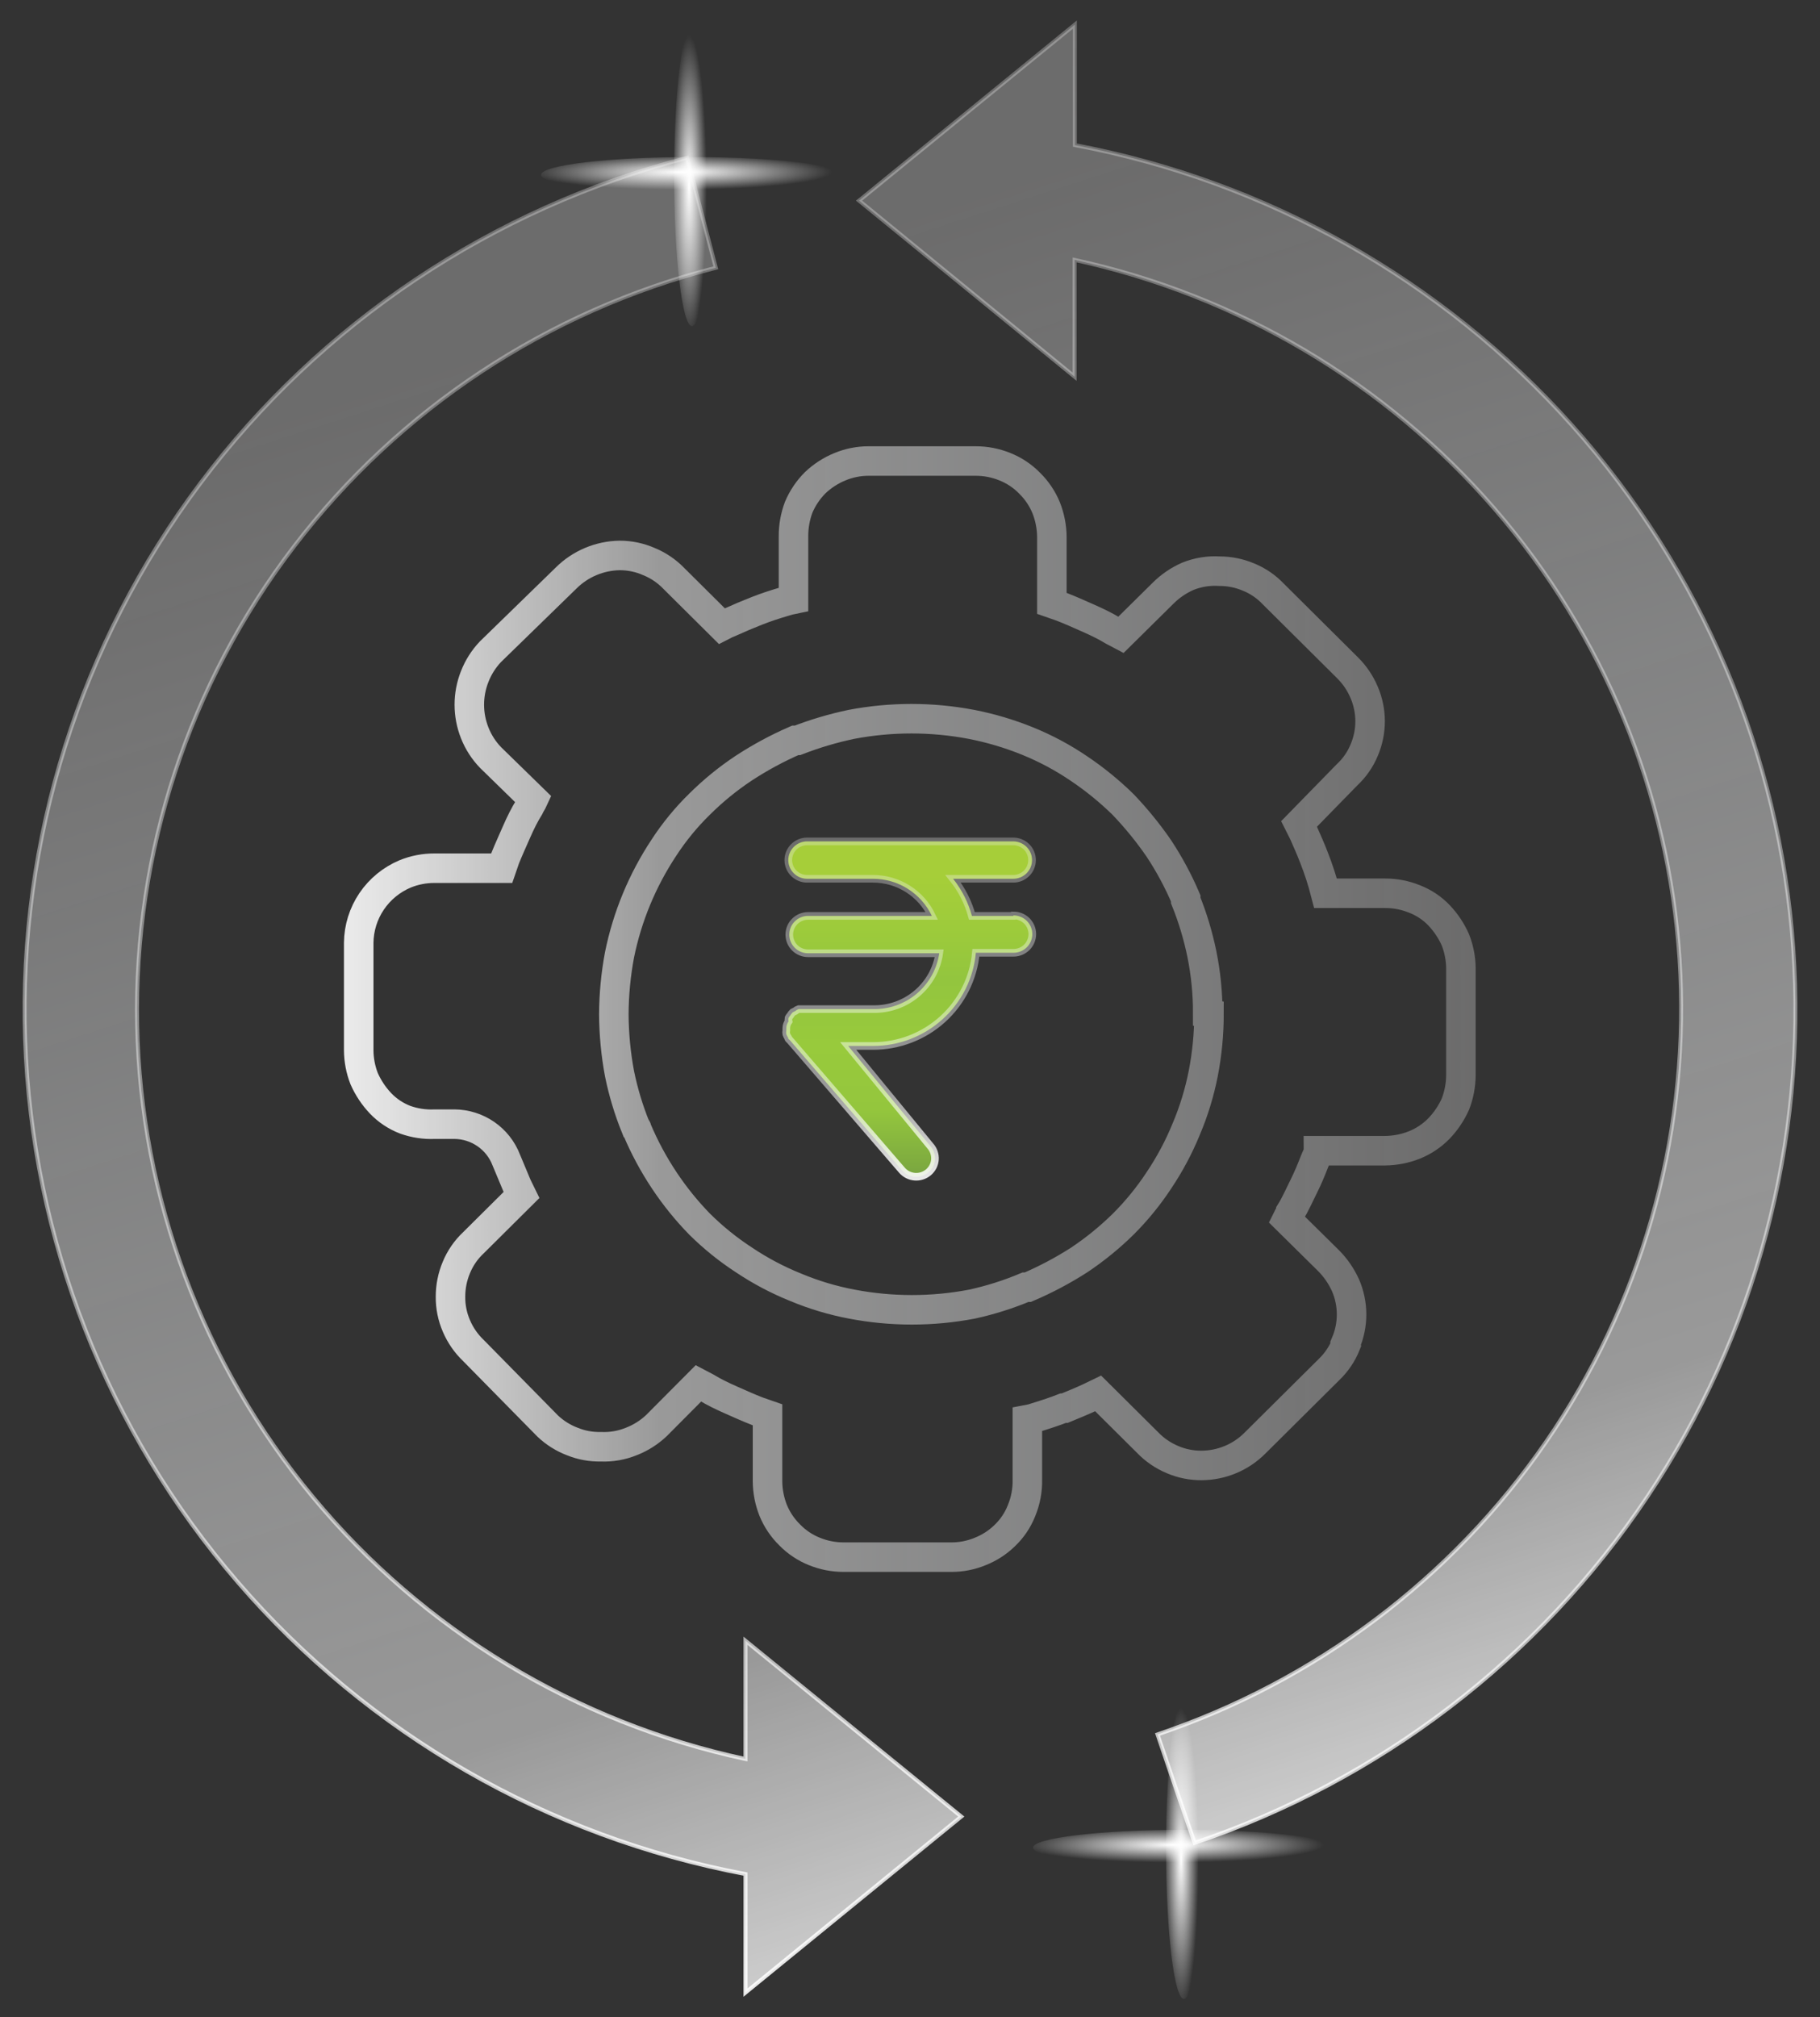 <svg width="74" height="82" viewBox="0 0 74 82" fill="none" xmlns="http://www.w3.org/2000/svg">
<rect x="0" y="0" width="74" height="82" fill="#333333" stroke="none"/>
<path d="M41.198 37.232H39.517C39.368 36.683 39.108 36.169 38.753 35.723H41.198C41.401 35.723 41.595 35.643 41.739 35.5C41.882 35.358 41.962 35.164 41.962 34.963C41.962 34.761 41.882 34.568 41.739 34.426C41.595 34.283 41.401 34.203 41.198 34.203H32.816C32.614 34.203 32.419 34.283 32.276 34.426C32.132 34.568 32.052 34.761 32.052 34.963C32.052 35.164 32.132 35.358 32.276 35.5C32.419 35.643 32.614 35.723 32.816 35.723H35.493C35.995 35.722 36.487 35.864 36.911 36.132C37.335 36.399 37.674 36.781 37.888 37.232H32.857C32.654 37.232 32.459 37.312 32.316 37.454C32.172 37.597 32.092 37.79 32.092 37.992C32.092 38.193 32.172 38.386 32.316 38.529C32.459 38.671 32.654 38.751 32.857 38.751H38.189C38.096 39.391 37.77 39.975 37.274 40.393C36.777 40.811 36.144 41.034 35.493 41.02H32.474C32.422 41.037 32.374 41.064 32.333 41.1L32.233 41.15C32.194 41.189 32.16 41.232 32.132 41.28C32.105 41.311 32.082 41.344 32.062 41.38C32.052 41.426 32.052 41.474 32.062 41.52C32.007 41.596 31.975 41.686 31.971 41.78V41.88C31.961 41.932 31.961 41.987 31.971 42.039C31.988 42.089 32.012 42.136 32.042 42.179C32.043 42.198 32.049 42.217 32.06 42.232C32.071 42.248 32.085 42.261 32.102 42.269L36.67 47.567C36.801 47.72 36.988 47.816 37.19 47.833C37.392 47.85 37.592 47.786 37.747 47.657C37.824 47.592 37.887 47.513 37.933 47.425C37.979 47.336 38.006 47.238 38.014 47.139C38.021 47.039 38.008 46.939 37.976 46.844C37.944 46.749 37.894 46.662 37.827 46.587L34.487 42.519H35.493C36.541 42.521 37.551 42.133 38.326 41.432C39.1 40.731 39.583 39.768 39.678 38.731H41.208C41.411 38.731 41.605 38.651 41.749 38.509C41.892 38.366 41.973 38.173 41.973 37.971C41.973 37.77 41.892 37.577 41.749 37.434C41.605 37.292 41.411 37.212 41.208 37.212L41.198 37.232Z" fill="url(#paint0_linear_833_6056)"/>
<path d="M41.198 37.232H39.517C39.368 36.683 39.108 36.169 38.753 35.723H41.198C41.401 35.723 41.595 35.643 41.739 35.5C41.882 35.358 41.962 35.164 41.962 34.963C41.962 34.761 41.882 34.568 41.739 34.426C41.595 34.283 41.401 34.203 41.198 34.203H32.816C32.614 34.203 32.419 34.283 32.276 34.426C32.132 34.568 32.052 34.761 32.052 34.963C32.052 35.164 32.132 35.358 32.276 35.5C32.419 35.643 32.614 35.723 32.816 35.723H35.493C35.995 35.722 36.487 35.864 36.911 36.132C37.335 36.399 37.674 36.781 37.888 37.232H32.857C32.654 37.232 32.459 37.312 32.316 37.454C32.172 37.597 32.092 37.79 32.092 37.992C32.092 38.193 32.172 38.386 32.316 38.529C32.459 38.671 32.654 38.751 32.857 38.751H38.189C38.096 39.391 37.77 39.975 37.274 40.393C36.777 40.811 36.144 41.034 35.493 41.02H32.474C32.422 41.037 32.374 41.064 32.333 41.1L32.233 41.15C32.194 41.189 32.16 41.232 32.132 41.28C32.105 41.311 32.082 41.344 32.062 41.38C32.052 41.426 32.052 41.474 32.062 41.52C32.007 41.596 31.975 41.686 31.971 41.78V41.88C31.961 41.932 31.961 41.987 31.971 42.039C31.988 42.089 32.012 42.136 32.042 42.179C32.043 42.198 32.049 42.217 32.06 42.232C32.071 42.248 32.085 42.261 32.102 42.269L36.67 47.567C36.801 47.72 36.988 47.816 37.19 47.833C37.392 47.85 37.592 47.786 37.747 47.657C37.824 47.592 37.887 47.513 37.933 47.425C37.979 47.336 38.006 47.238 38.014 47.139C38.021 47.039 38.008 46.939 37.976 46.844C37.944 46.749 37.894 46.662 37.827 46.587L34.487 42.519H35.493C36.541 42.521 37.551 42.133 38.326 41.432C39.1 40.731 39.583 39.768 39.678 38.731H41.208C41.411 38.731 41.605 38.651 41.749 38.509C41.892 38.366 41.973 38.173 41.973 37.971C41.973 37.77 41.892 37.577 41.749 37.434C41.605 37.292 41.411 37.212 41.208 37.212L41.198 37.232Z" stroke="url(#paint1_linear_833_6056)" stroke-width="0.31" stroke-miterlimit="10"/>
<path fill-rule="evenodd" clip-rule="evenodd" d="M54.721 54.663C54.569 55.04 54.34 55.38 54.047 55.663L51.028 58.661C50.744 58.947 50.406 59.175 50.033 59.331C49.66 59.487 49.26 59.569 48.855 59.571C48.447 59.574 48.042 59.492 47.668 59.331C47.288 59.172 46.946 58.937 46.661 58.641L44.649 56.642L44.297 56.812C43.955 56.972 43.603 57.112 43.291 57.242C43.291 57.242 43.291 57.242 43.23 57.242C42.898 57.372 42.536 57.492 42.144 57.612C42.023 57.656 41.898 57.689 41.772 57.712V60.13C41.783 60.572 41.701 61.012 41.53 61.42C41.38 61.797 41.15 62.138 40.856 62.419C40.568 62.701 40.225 62.922 39.85 63.069C39.483 63.221 39.09 63.299 38.693 63.299H34.306C33.898 63.3 33.495 63.222 33.118 63.069C32.739 62.918 32.397 62.69 32.112 62.399C31.822 62.115 31.592 61.775 31.438 61.4C31.289 61.024 31.21 60.624 31.207 60.221V57.512L30.804 57.372C30.442 57.232 30.09 57.072 29.727 56.912C29.365 56.752 29.013 56.582 28.721 56.402L28.399 56.233L26.689 57.952C26.398 58.227 26.056 58.444 25.683 58.591C25.285 58.755 24.855 58.83 24.425 58.811C24.032 58.819 23.642 58.748 23.278 58.601C22.904 58.46 22.562 58.246 22.272 57.972L19.253 54.903C18.956 54.62 18.719 54.28 18.559 53.904C18.395 53.528 18.313 53.123 18.317 52.714C18.316 52.302 18.398 51.894 18.559 51.515C18.716 51.136 18.953 50.795 19.253 50.515L21.205 48.576L21.024 48.206L20.581 47.147C20.418 46.724 20.13 46.359 19.755 46.101C19.38 45.842 18.935 45.702 18.478 45.698H17.673C17.266 45.716 16.86 45.655 16.476 45.518C16.095 45.372 15.751 45.143 15.47 44.848C15.193 44.555 14.969 44.217 14.806 43.849C14.663 43.482 14.588 43.093 14.585 42.699V38.321C14.592 37.723 14.774 37.139 15.11 36.642C15.446 36.145 15.921 35.756 16.476 35.523C16.853 35.37 17.256 35.292 17.663 35.293H20.4L20.541 34.883C20.682 34.533 20.843 34.184 21.004 33.814C21.165 33.444 21.336 33.104 21.517 32.814C21.567 32.704 21.638 32.604 21.688 32.494L19.947 30.795C19.669 30.507 19.45 30.168 19.303 29.796C19.009 29.057 19.009 28.235 19.303 27.497C19.448 27.126 19.663 26.787 19.937 26.497L23.016 23.499C23.596 22.921 24.379 22.591 25.2 22.579C25.609 22.579 26.013 22.664 26.387 22.829C26.766 22.984 27.109 23.215 27.393 23.509L29.345 25.448C29.466 25.385 29.59 25.328 29.717 25.278C30.049 25.128 30.402 24.978 30.784 24.828C31.166 24.678 31.508 24.568 31.881 24.458C32.006 24.417 32.134 24.384 32.263 24.358V21.8C32.261 21.397 32.333 20.997 32.474 20.62C32.632 20.247 32.861 19.907 33.148 19.621C33.44 19.344 33.782 19.123 34.155 18.971C34.521 18.82 34.915 18.741 35.312 18.741H39.669C40.076 18.74 40.479 18.818 40.856 18.971C41.235 19.122 41.578 19.35 41.862 19.641C42.152 19.925 42.382 20.265 42.536 20.64C42.685 21.016 42.764 21.416 42.768 21.82V24.528L43.17 24.668C43.532 24.808 43.884 24.968 44.247 25.128C44.609 25.288 44.961 25.458 45.253 25.638L45.575 25.808L47.285 24.119C47.575 23.828 47.916 23.595 48.291 23.429C48.7 23.264 49.14 23.192 49.579 23.219C49.987 23.218 50.391 23.3 50.767 23.459C51.148 23.614 51.491 23.85 51.773 24.148L54.791 27.147C55.08 27.433 55.309 27.773 55.466 28.146C55.625 28.518 55.707 28.917 55.707 29.321C55.707 29.724 55.625 30.124 55.466 30.495C55.309 30.874 55.072 31.215 54.771 31.495L52.819 33.494L53 33.854C53.131 34.154 53.282 34.483 53.423 34.853C53.611 35.329 53.769 35.817 53.896 36.312H56.321C56.728 36.311 57.131 36.389 57.508 36.542C57.889 36.688 58.233 36.917 58.514 37.212C58.791 37.505 59.016 37.843 59.178 38.212C59.321 38.578 59.396 38.968 59.4 39.361V43.699C59.398 44.102 59.323 44.502 59.178 44.878C59.013 45.247 58.785 45.586 58.504 45.878C58.22 46.168 57.877 46.397 57.498 46.547C57.12 46.696 56.717 46.773 56.311 46.777H53.604C53.604 46.907 53.514 47.037 53.463 47.177C53.322 47.537 53.181 47.887 53 48.246C52.819 48.606 52.668 48.956 52.487 49.246C52.487 49.346 52.367 49.456 52.316 49.566L54.027 51.255C54.313 51.545 54.544 51.884 54.711 52.255C54.871 52.627 54.954 53.028 54.954 53.434C54.954 53.839 54.871 54.24 54.711 54.613L54.721 54.663ZM49.157 41.21C49.157 42.022 49.08 42.832 48.925 43.629C48.773 44.407 48.541 45.167 48.231 45.898C47.934 46.626 47.563 47.322 47.124 47.977C46.704 48.617 46.218 49.213 45.675 49.756C45.126 50.297 44.526 50.785 43.884 51.215C43.219 51.642 42.519 52.013 41.792 52.324C41.792 52.324 41.721 52.324 41.701 52.324C40.996 52.62 40.265 52.851 39.518 53.014C37.906 53.321 36.25 53.321 34.638 53.014C33.858 52.867 33.096 52.639 32.364 52.334C31.626 52.038 30.921 51.666 30.261 51.225C29.608 50.801 29.002 50.312 28.45 49.766C27.915 49.218 27.434 48.623 27.011 47.987C26.573 47.33 26.199 46.634 25.894 45.908C25.894 45.908 25.894 45.848 25.844 45.818C25.56 45.116 25.341 44.39 25.19 43.649C25.04 42.851 24.963 42.041 24.958 41.23C24.962 40.418 25.04 39.609 25.19 38.811C25.505 37.261 26.116 35.785 26.991 34.463C27.409 33.819 27.899 33.222 28.45 32.684C28.997 32.141 29.597 31.652 30.241 31.225C30.905 30.791 31.605 30.413 32.334 30.096C32.334 30.096 32.404 30.096 32.424 30.096C33.136 29.82 33.87 29.603 34.617 29.446C36.23 29.139 37.886 29.139 39.498 29.446C40.279 29.598 41.044 29.826 41.782 30.125C42.517 30.424 43.219 30.799 43.874 31.245C44.515 31.676 45.114 32.164 45.665 32.704C46.195 33.258 46.68 33.853 47.114 34.483C47.541 35.129 47.908 35.811 48.211 36.522C48.211 36.522 48.211 36.582 48.211 36.602C48.494 37.304 48.712 38.03 48.865 38.771C49.028 39.571 49.109 40.384 49.106 41.2L49.157 41.21Z" stroke="url(#paint2_linear_833_6056)" stroke-width="1.2" stroke-miterlimit="10"/>
<path fill-rule="evenodd" clip-rule="evenodd" d="M30.311 76.182C22.274 74.671 14.995 70.486 9.672 64.318C4.348 58.149 1.297 50.364 1.021 42.244C0.744 34.123 3.259 26.151 8.151 19.64C13.043 13.128 20.021 8.465 27.936 6.417L29.104 10.885C22.266 12.636 16.224 16.628 11.954 22.215C7.684 27.802 5.438 34.656 5.577 41.669C5.717 48.682 8.235 55.443 12.724 60.858C17.212 66.272 23.409 70.024 30.311 71.505V66.697L39.085 73.844L30.311 81V76.182ZM43.703 5.898C51.517 7.371 58.621 11.372 63.905 17.277C69.189 23.183 72.356 30.66 72.912 38.541C73.468 46.423 71.382 54.265 66.979 60.845C62.576 67.425 56.104 72.371 48.573 74.913L47.819 72.724L47.064 70.505L47.607 70.315C54.01 68.027 59.49 63.733 63.221 58.08C66.951 52.427 68.729 45.722 68.288 38.977C67.846 32.232 65.208 25.813 60.771 20.688C56.335 15.562 50.34 12.01 43.693 10.565V15.313L34.929 8.156L43.703 1V5.858V5.898Z" fill="url(#paint3_linear_833_6056)"/>
<path fill-rule="evenodd" clip-rule="evenodd" d="M30.311 76.182C22.274 74.671 14.995 70.486 9.672 64.318C4.348 58.149 1.297 50.364 1.021 42.244C0.744 34.123 3.259 26.151 8.151 19.64C13.043 13.128 20.021 8.465 27.936 6.417L29.104 10.885C22.266 12.636 16.224 16.628 11.954 22.215C7.684 27.802 5.438 34.656 5.577 41.669C5.717 48.682 8.235 55.443 12.724 60.858C17.212 66.272 23.409 70.024 30.311 71.505V66.697L39.085 73.844L30.311 81V76.182ZM43.703 5.898C51.517 7.371 58.621 11.372 63.905 17.277C69.189 23.183 72.356 30.66 72.912 38.541C73.468 46.423 71.382 54.265 66.979 60.845C62.576 67.425 56.104 72.371 48.573 74.913L47.819 72.724L47.064 70.505L47.607 70.315C54.01 68.027 59.49 63.733 63.221 58.08C66.951 52.427 68.729 45.722 68.288 38.977C67.846 32.232 65.208 25.813 60.771 20.688C56.335 15.562 50.34 12.01 43.693 10.565V15.313L34.929 8.156L43.703 1V5.858V5.898Z" stroke="url(#paint4_linear_833_6056)" stroke-width="0.16" stroke-miterlimit="10"/>
<path d="M28.857 7.12C28.857 10.507 28.535 13.258 28.137 13.258C27.74 13.258 27.409 10.507 27.409 7.12C27.409 3.733 27.745 1 28.137 1C28.53 1 28.857 3.728 28.857 7.12Z" fill="url(#paint5_radial_833_6056)"/>
<path d="M28.138 7.83C24.752 7.83 22 7.507 22 7.11C22 6.713 24.752 6.382 28.138 6.382C31.525 6.382 34.258 6.718 34.258 7.11C34.258 7.503 31.53 7.83 28.138 7.83Z" fill="url(#paint6_radial_833_6056)"/>
<path d="M48.857 75.12C48.857 78.507 48.535 81.258 48.137 81.258C47.74 81.258 47.409 78.507 47.409 75.12C47.409 71.733 47.745 69 48.137 69C48.53 69 48.857 71.728 48.857 75.12Z" fill="url(#paint7_radial_833_6056)"/>
<path d="M48.138 75.83C44.752 75.83 42 75.507 42 75.11C42 74.713 44.752 74.382 48.138 74.382C51.525 74.382 54.258 74.718 54.258 75.11C54.258 75.503 51.53 75.83 48.138 75.83Z" fill="url(#paint8_radial_833_6056)"/>
<defs>
<linearGradient id="paint0_linear_833_6056" x1="37.002" y1="47.837" x2="37.002" y2="34.213" gradientUnits="userSpaceOnUse">
<stop stop-color="#79A540"/>
<stop offset="0.2" stop-color="#94C63D"/>
<stop offset="0.39" stop-color="#98CA3C"/>
<stop offset="0.59" stop-color="#93C53E"/>
<stop offset="0.74" stop-color="#9DCB3B"/>
<stop offset="0.9" stop-color="#A6CE39"/>
<stop offset="1" stop-color="#A6CE39"/>
</linearGradient>
<linearGradient id="paint1_linear_833_6056" x1="37.006" y1="47.996" x2="37.011" y2="34.057" gradientUnits="userSpaceOnUse">
<stop stop-color="white" stop-opacity="0.9"/>
<stop offset="0.28" stop-color="white" stop-opacity="0.5"/>
<stop offset="0.65" stop-color="#FAFBFC" stop-opacity="0.4"/>
<stop offset="1" stop-color="#F0EFEF" stop-opacity="0.3"/>
</linearGradient>
<linearGradient id="paint2_linear_833_6056" x1="13.981" y1="41.02" x2="60.024" y2="41.02" gradientUnits="userSpaceOnUse">
<stop stop-color="white" stop-opacity="0.9"/>
<stop offset="0.04" stop-color="white" stop-opacity="0.85"/>
<stop offset="0.28" stop-color="white" stop-opacity="0.5"/>
<stop offset="0.65" stop-color="#FAFBFC" stop-opacity="0.4"/>
<stop offset="1" stop-color="#F0EFEF" stop-opacity="0.3"/>
</linearGradient>
<linearGradient id="paint3_linear_833_6056" x1="21.5" y1="13.5" x2="44.5" y2="85" gradientUnits="userSpaceOnUse">
<stop stop-color="#F0EFEF" stop-opacity="0.3"/>
<stop offset="0.35" stop-color="#FAFBFC" stop-opacity="0.4"/>
<stop offset="0.72" stop-color="white" stop-opacity="0.5"/>
<stop offset="0.96" stop-color="white" stop-opacity="0.85"/>
<stop offset="1" stop-color="white" stop-opacity="0.9"/>
</linearGradient>
<linearGradient id="paint4_linear_833_6056" x1="37.002" y1="81.17" x2="37.002" y2="0.87" gradientUnits="userSpaceOnUse">
<stop stop-color="white" stop-opacity="0.9"/>
<stop offset="0.28" stop-color="white" stop-opacity="0.5"/>
<stop offset="0.65" stop-color="#FAFBFC" stop-opacity="0.4"/>
<stop offset="1" stop-color="#F0EFEF" stop-opacity="0.3"/>
</linearGradient>
<radialGradient id="paint5_radial_833_6056" cx="0" cy="0" r="1" gradientUnits="userSpaceOnUse" gradientTransform="translate(28.022 7.567) scale(0.716 6.143)">
<stop stop-color="white"/>
<stop offset="0.07" stop-color="white" stop-opacity="0.93"/>
<stop offset="1" stop-color="white" stop-opacity="0"/>
</radialGradient>
<radialGradient id="paint6_radial_833_6056" cx="0" cy="0" r="1" gradientUnits="userSpaceOnUse" gradientTransform="translate(27.691 6.995) rotate(90) scale(0.716 6.143)">
<stop stop-color="white"/>
<stop offset="0.07" stop-color="white" stop-opacity="0.93"/>
<stop offset="1" stop-color="white" stop-opacity="0"/>
</radialGradient>
<radialGradient id="paint7_radial_833_6056" cx="0" cy="0" r="1" gradientUnits="userSpaceOnUse" gradientTransform="translate(48.022 75.567) scale(0.716 6.143)">
<stop stop-color="white"/>
<stop offset="0.07" stop-color="white" stop-opacity="0.93"/>
<stop offset="1" stop-color="white" stop-opacity="0"/>
</radialGradient>
<radialGradient id="paint8_radial_833_6056" cx="0" cy="0" r="1" gradientUnits="userSpaceOnUse" gradientTransform="translate(47.691 74.995) rotate(90) scale(0.716 6.143)">
<stop stop-color="white"/>
<stop offset="0.07" stop-color="white" stop-opacity="0.93"/>
<stop offset="1" stop-color="white" stop-opacity="0"/>
</radialGradient>
</defs>
</svg>
